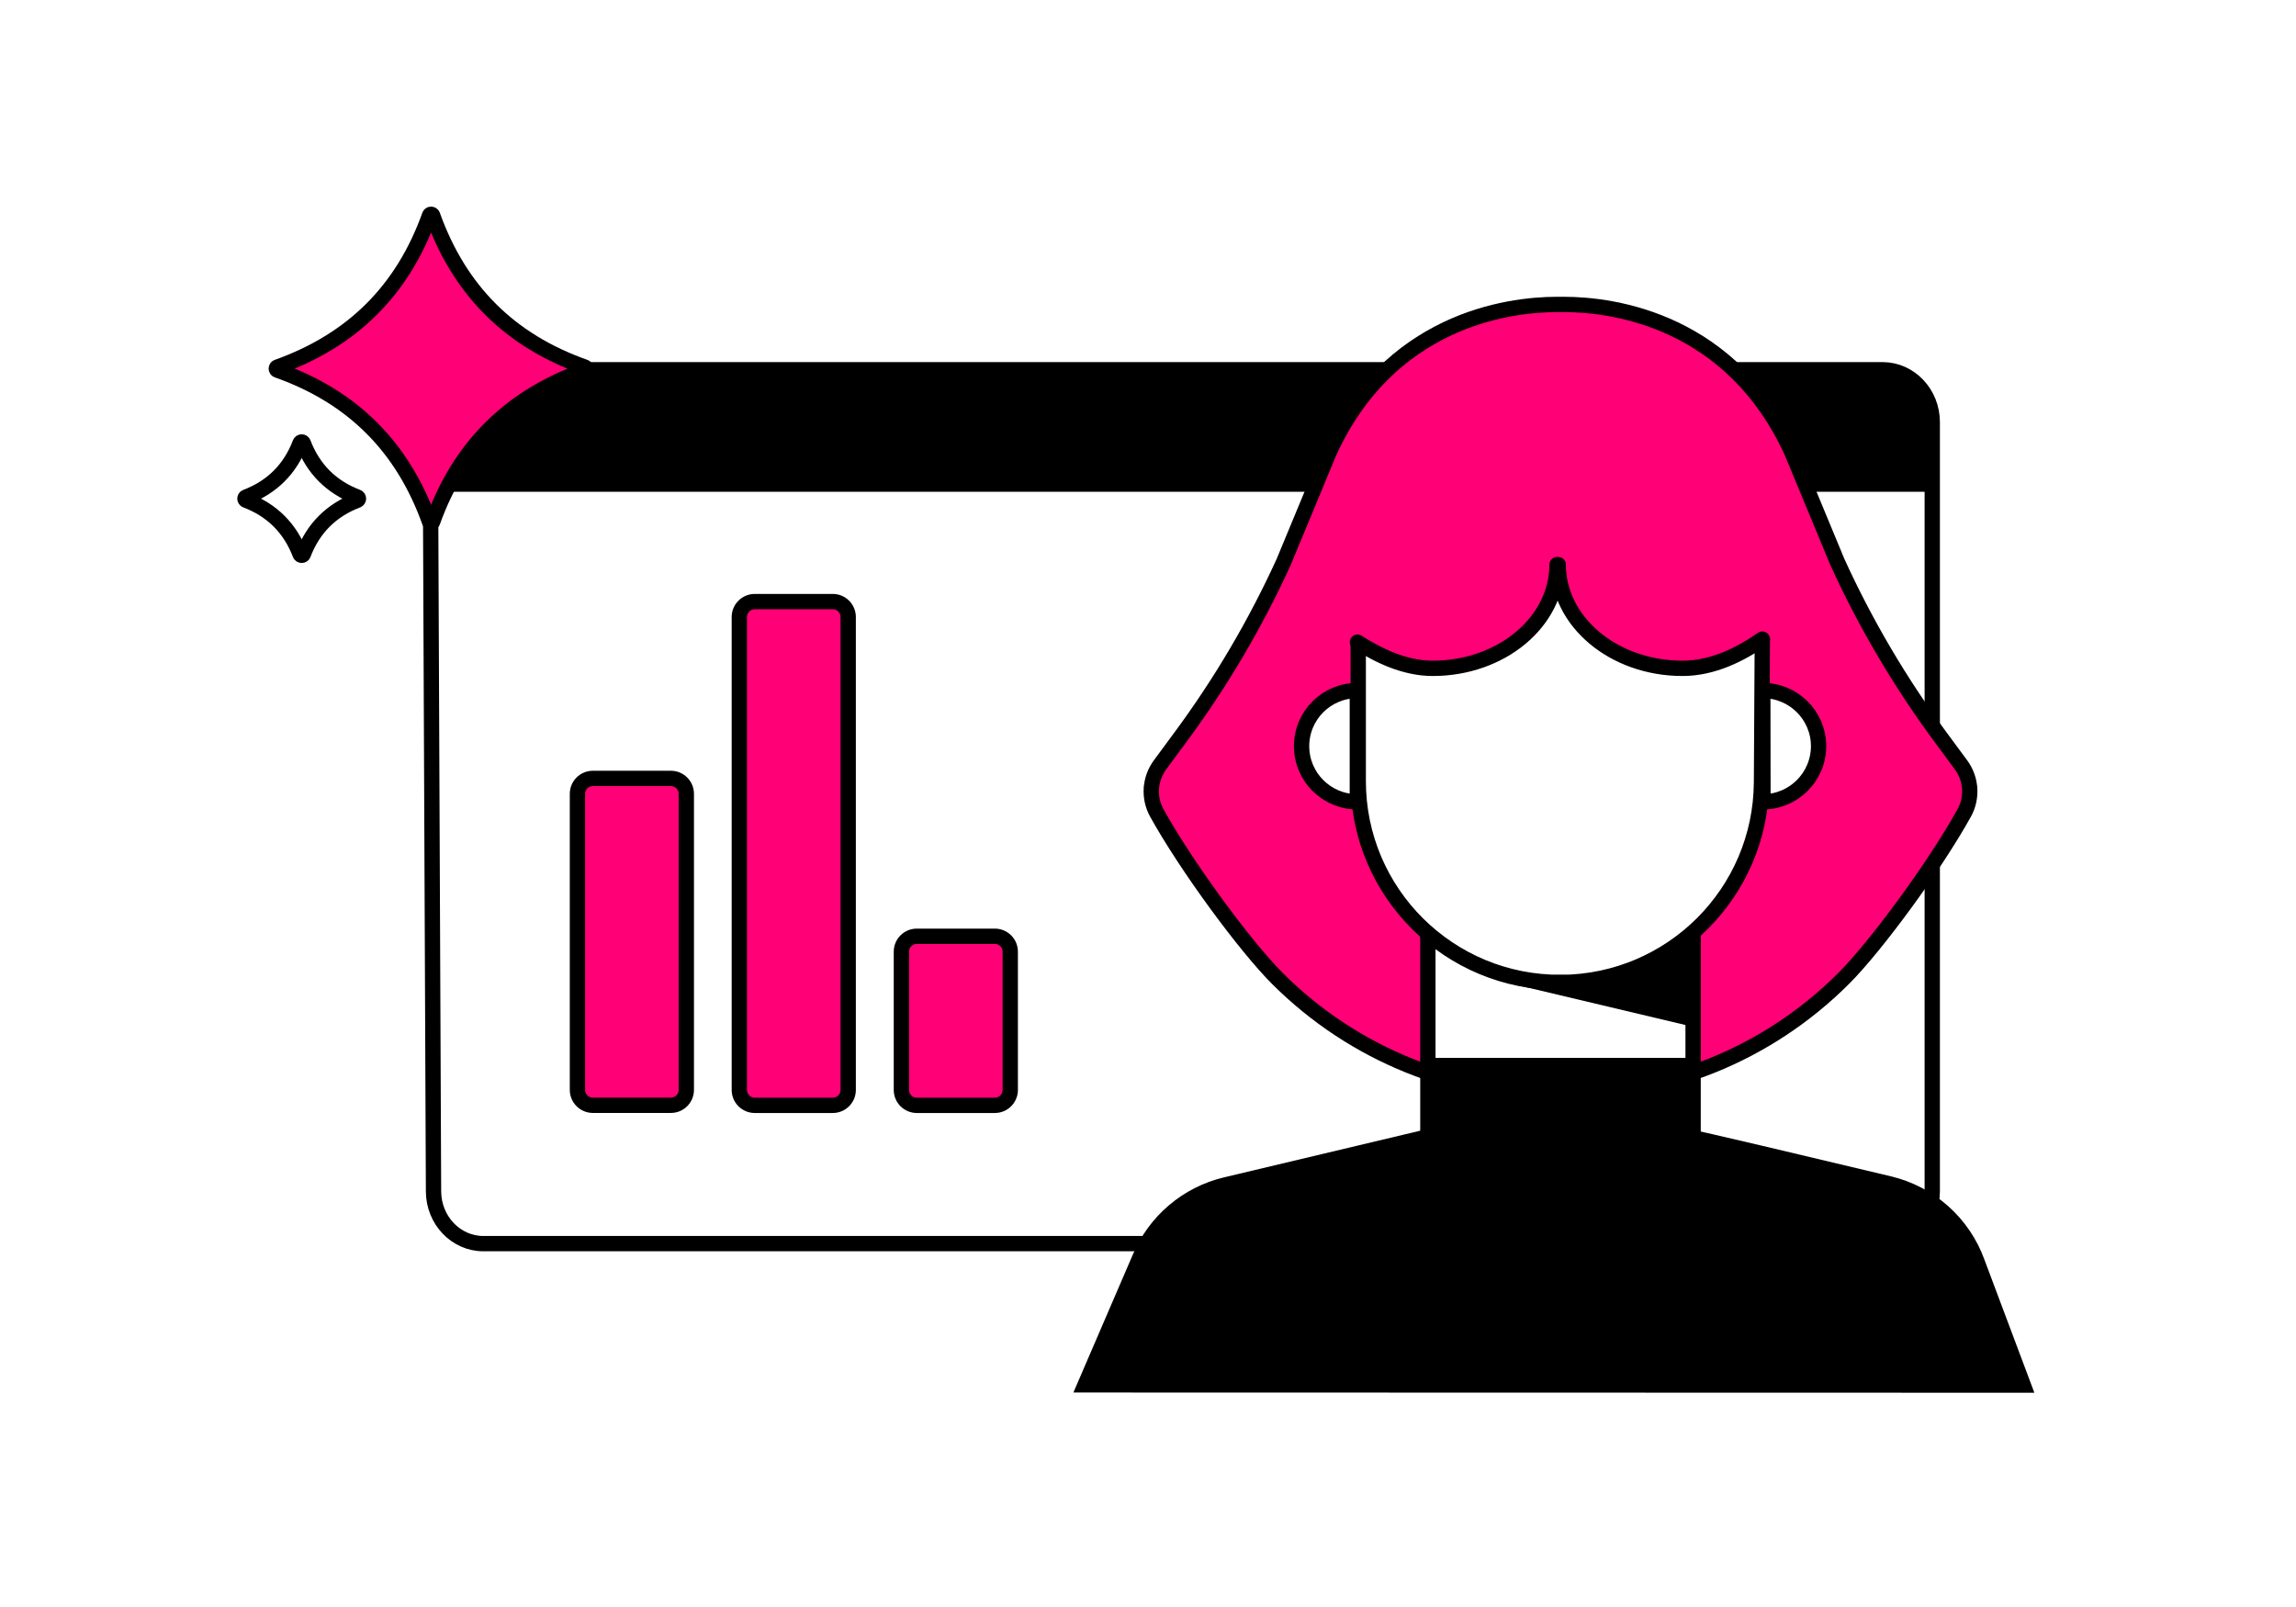 <svg width="300" height="210" viewBox="0 0 300 210" fill="none" xmlns="http://www.w3.org/2000/svg">
<rect width="300" height="210" fill="white"/>
<path d="M252.473 155.656V55.169C252.473 51.385 249.563 48.317 245.966 48.317H62.724C59.119 48.317 56.202 51.407 56.217 55.205L56.645 155.693C56.66 159.461 59.57 162.515 63.152 162.515H245.966C249.555 162.515 252.473 159.447 252.473 155.663V155.656Z" fill="white" stroke="black" stroke-width="2"/>
<path d="M75.45 103.734V142.425C75.45 143.537 76.352 144.438 77.466 144.438H87.658C88.772 144.438 89.675 143.537 89.675 142.425V103.734C89.675 102.622 88.772 101.721 87.658 101.721H77.466C76.352 101.721 75.45 102.622 75.45 103.734Z" fill="#FF0077" stroke="black" stroke-width="2" stroke-miterlimit="10"/>
<path d="M96.603 80.627V142.432C96.603 143.544 97.505 144.445 98.619 144.445H108.811C109.925 144.445 110.828 143.544 110.828 142.432V80.627C110.828 79.516 109.925 78.614 108.811 78.614H98.619C97.505 78.614 96.603 79.516 96.603 80.627Z" fill="#FF0077" stroke="black" stroke-width="2" stroke-miterlimit="10"/>
<path d="M117.778 124.362V142.432C117.778 143.544 118.68 144.445 119.794 144.445H129.986C131.1 144.445 132.003 143.544 132.003 142.432V124.362C132.003 123.251 131.1 122.349 129.986 122.349H119.794C118.68 122.349 117.778 123.251 117.778 124.362Z" fill="#FF0077" stroke="black" stroke-width="2" stroke-miterlimit="10"/>
<path d="M252.473 64.262H56.224V56.408C56.224 52.167 59.666 48.73 63.913 48.73H244.659C248.854 48.73 252.281 52.093 252.347 56.282L252.48 64.262H252.473Z" fill="black"/>
<path d="M203.438 142.978C196.828 142.978 190.21 141.716 183.992 139.201C177.773 136.679 171.945 132.903 166.901 127.866C161.856 122.828 151.974 109.015 149.455 102.805L154.323 96.204C159.567 89.094 164.057 81.461 167.721 73.429L173.644 59.144C181.451 41.937 196.828 39.776 203.438 39.776" fill="#FF0077"/>
<path d="M204.355 142.977C210.965 142.977 217.583 141.716 223.802 139.201C230.02 136.679 235.848 132.903 240.892 127.865C245.937 122.828 255.819 109.014 258.338 102.804L253.471 96.204C248.227 89.094 243.736 81.461 240.073 73.429L234.149 59.143C226.342 41.937 210.965 39.776 204.355 39.776" fill="#FF0077"/>
<path d="M221.224 119.495H186.569V180.134H221.224V119.495Z" fill="white" stroke="black" stroke-width="2"/>
<path d="M196.783 128.382L221.26 134.193V122.017L196.783 128.382Z" fill="black"/>
<path d="M265.812 181.993L259.305 164.653C257.34 159.181 252.746 155.073 247.081 153.723C236.8 151.267 221.386 147.602 220.884 147.602H186.229L159.928 153.856C154.537 155.139 150.09 158.93 147.978 164.041L140.253 181.97L265.812 182V181.993Z" fill="black"/>
<path d="M203.896 104.811C221.881 104.811 236.461 90.252 236.461 72.293C236.461 54.335 221.881 39.776 203.896 39.776C185.912 39.776 171.332 54.335 171.332 72.293C171.332 90.252 185.912 104.811 203.896 104.811Z" fill="#FF0077"/>
<path d="M204 128.382C189.368 128.485 177.455 116.655 177.47 102.045V75.568C177.47 73.761 178.939 72.301 180.742 72.301H227.043C228.86 72.301 230.33 73.776 230.315 75.59L230.16 102.237C230.072 116.633 218.409 128.286 203.992 128.389L204 128.382Z" fill="white" stroke="black" stroke-width="2"/>
<path d="M203.815 73.783C203.815 81.269 196.54 87.339 187.574 87.339C178.607 87.339 171.332 81.269 171.332 73.783C171.332 66.297 195.004 60.227 203.978 60.227C203.978 60.227 203.823 66.297 203.823 73.783H203.815Z" fill="#FF0077"/>
<path d="M203.593 73.783C203.593 81.269 210.868 87.339 219.835 87.339C228.809 87.339 236.076 81.269 236.076 73.783C236.076 66.297 212.405 60.227 203.431 60.227C203.431 60.227 203.586 66.297 203.586 73.783H203.593Z" fill="#FF0077"/>
<path d="M230.271 83.519C227.45 85.495 223.809 87.339 219.842 87.339C210.869 87.339 203.601 81.269 203.601 73.783H203.446C203.446 81.269 196.171 87.339 187.204 87.339C183.504 87.339 180.092 85.65 177.366 83.917" stroke="black" stroke-width="2" stroke-linecap="round" stroke-linejoin="round"/>
<path d="M177.352 104.781C173.326 104.781 170.069 101.529 170.069 97.509C170.069 93.49 173.326 90.237 177.352 90.237V104.781Z" fill="white" stroke="black" stroke-width="2"/>
<path d="M230.323 90.237C234.348 90.237 237.612 93.483 237.62 97.495C237.62 101.514 234.37 104.774 230.352 104.781L230.33 90.237H230.323Z" fill="white" stroke="black" stroke-width="2"/>
<path d="M221.26 138.242H186.569V157.676H221.26V138.242Z" fill="black"/>
<path d="M204.354 142.977C210.964 142.977 217.582 141.716 223.801 139.201C230.02 136.679 235.847 132.903 240.892 127.866C245.139 123.625 252.82 113.152 256.646 106.241C257.754 104.243 257.584 101.779 256.225 99.943L253.47 96.211C248.226 89.101 243.735 81.468 240.072 73.436L234.149 59.151C226.342 41.944 210.964 39.783 204.354 39.783H203.446C196.835 39.783 181.458 41.944 173.651 59.151L167.728 73.436C164.064 81.468 159.574 89.101 154.33 96.211L151.575 99.943C150.216 101.787 150.046 104.243 151.154 106.241C154.98 113.152 162.661 123.617 166.908 127.866C171.953 132.903 177.78 136.679 183.999 139.201C190.218 141.724 196.828 142.977 203.446 142.977" stroke="black" stroke-width="2" stroke-miterlimit="10"/>
<path d="M56.526 68.2C56.46 68.385 56.194 68.385 56.128 68.2C52.619 58.406 46.075 51.842 36.237 48.368C36.053 48.302 36.053 48.037 36.237 47.97C46.046 44.467 52.619 37.933 56.128 28.138C56.194 27.954 56.46 27.954 56.526 28.138C60.035 37.933 66.579 44.496 76.416 47.97C76.601 48.037 76.601 48.302 76.416 48.368C66.608 51.872 60.035 58.406 56.526 68.2Z" fill="#FF0077" stroke="black" stroke-width="2"/>
<path d="M39.628 72.434C39.554 72.618 39.288 72.618 39.214 72.434C37.907 69.019 35.558 66.674 32.139 65.368C31.954 65.294 31.954 65.029 32.139 64.955C35.558 63.65 37.907 61.304 39.214 57.89C39.288 57.705 39.554 57.705 39.628 57.89C40.935 61.304 43.284 63.65 46.703 64.955C46.888 65.029 46.888 65.294 46.703 65.368C43.284 66.674 40.935 69.019 39.628 72.434Z" fill="white" stroke="black" stroke-width="2"/>
</svg>
